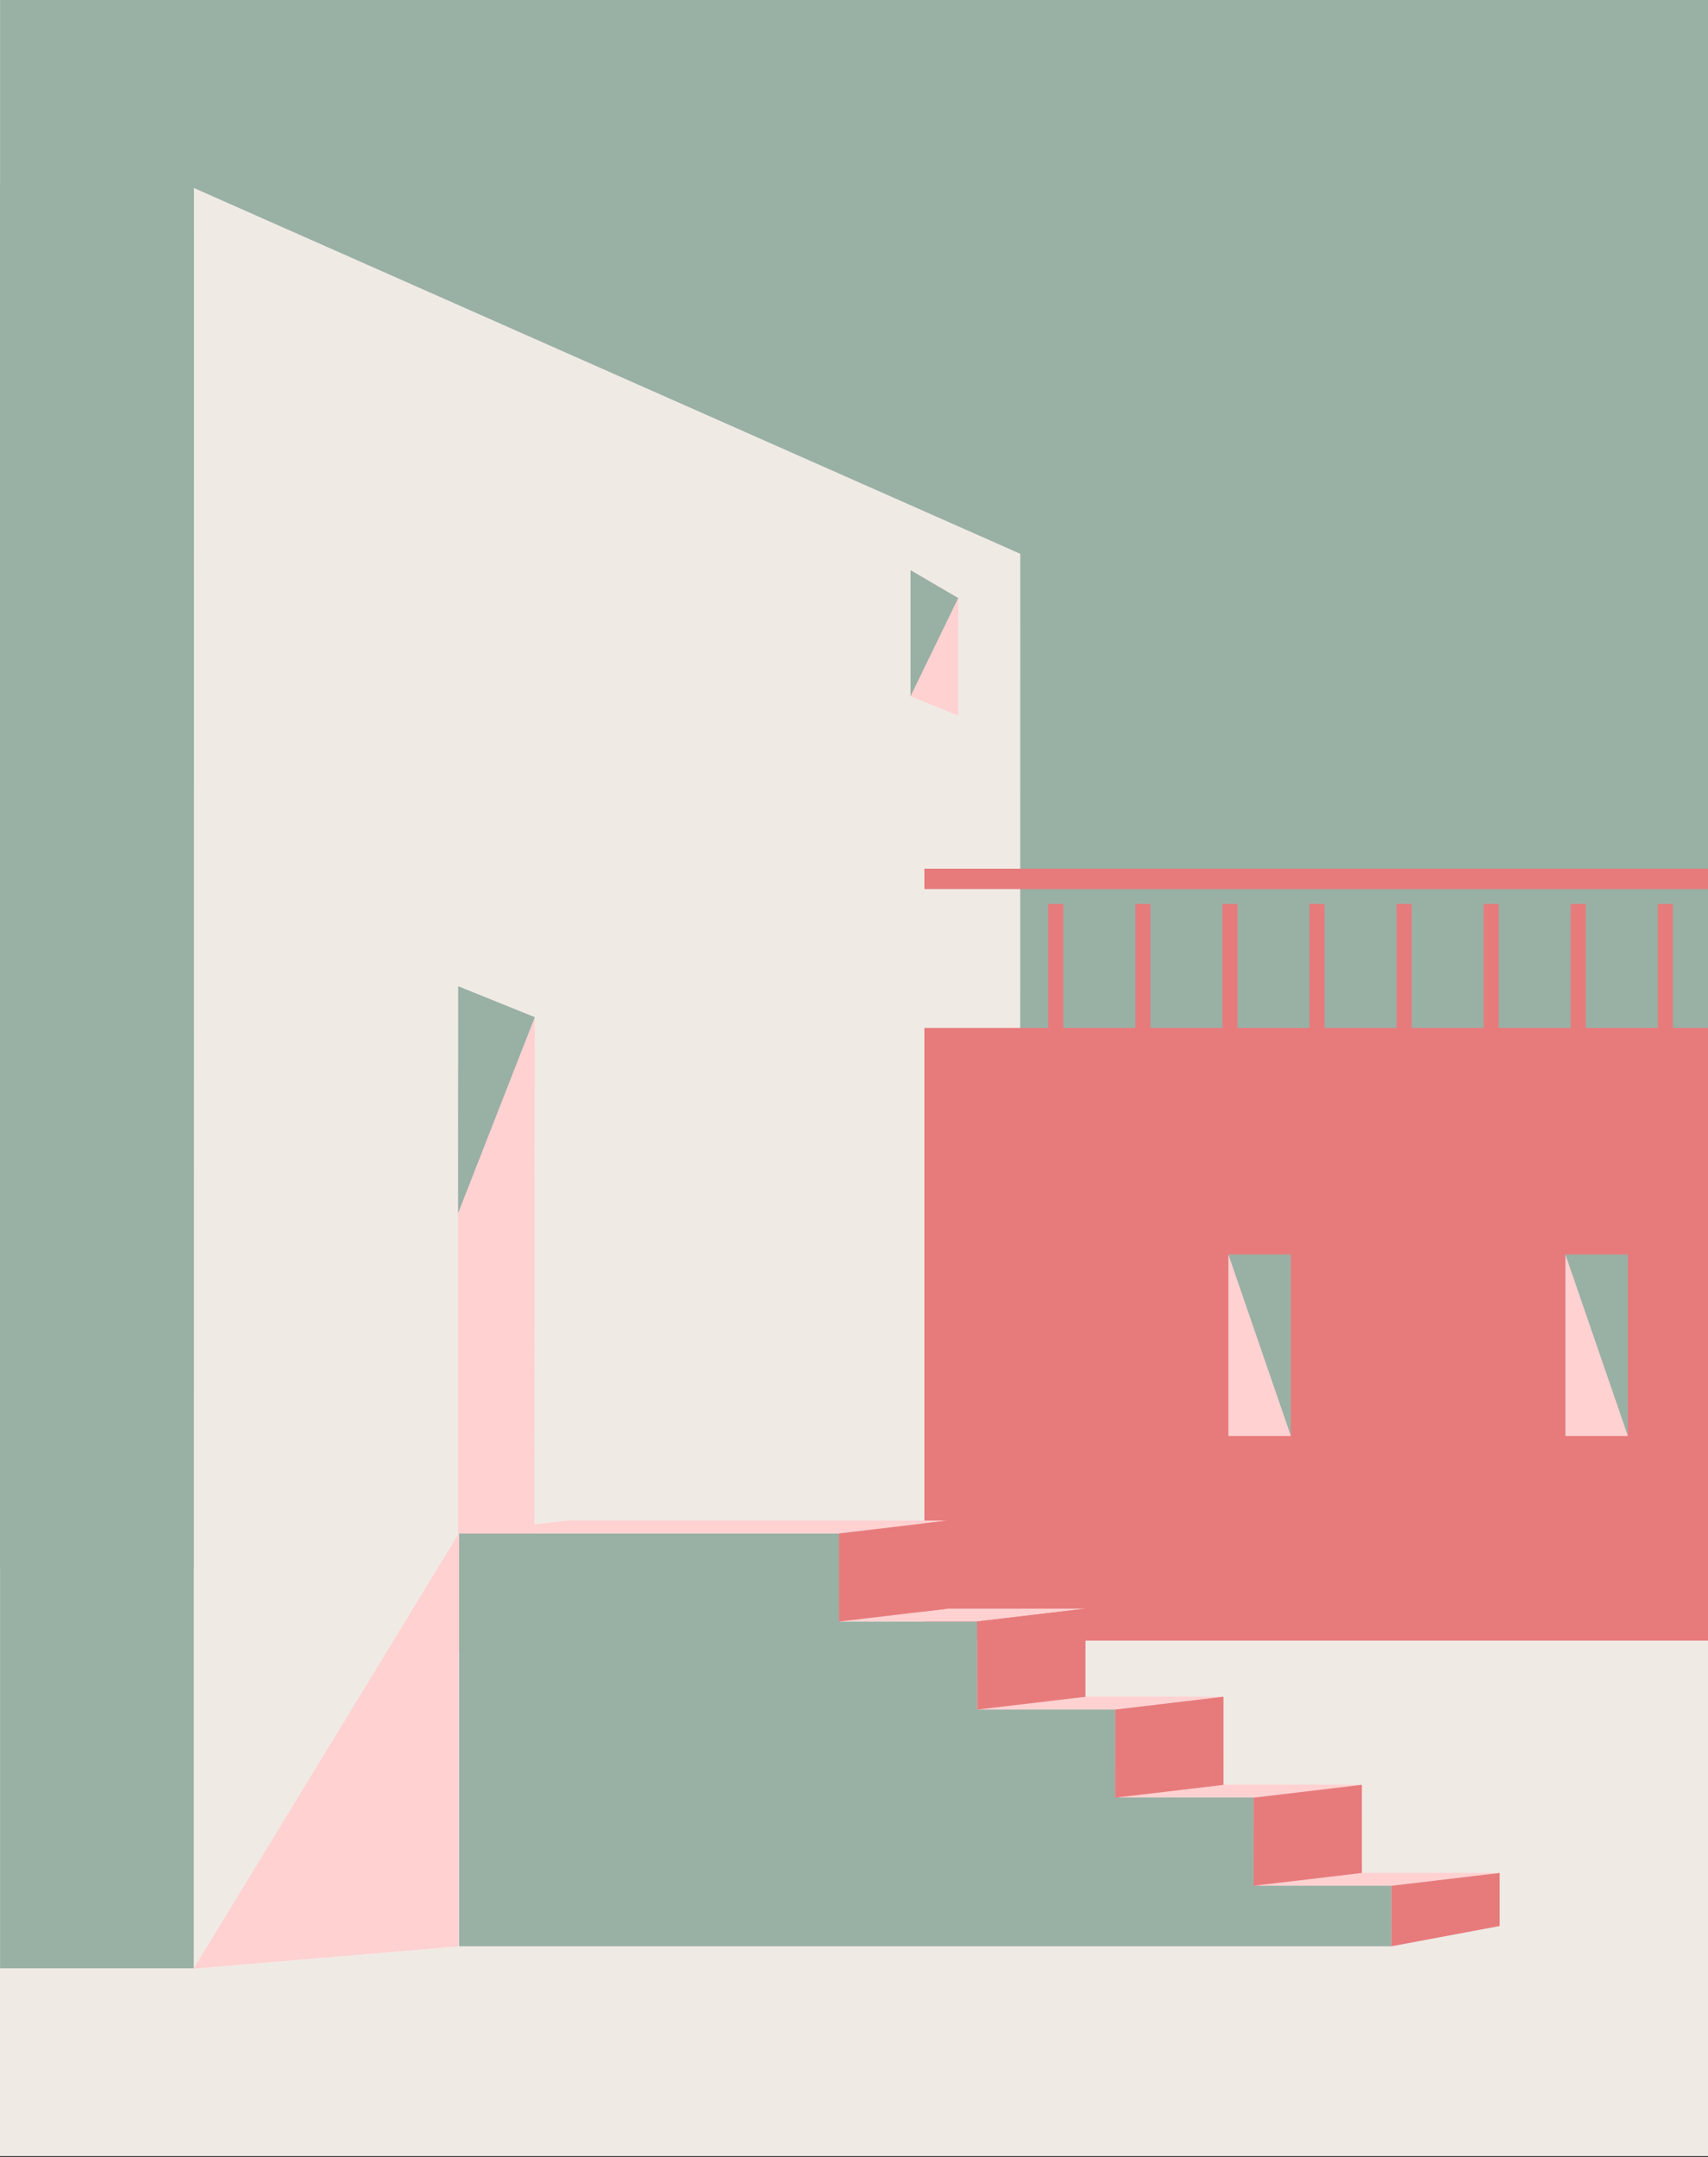 <?xml version="1.0" encoding="UTF-8" standalone="no"?> <svg xmlns="http://www.w3.org/2000/svg" xmlns:xlink="http://www.w3.org/1999/xlink" xmlns:serif="http://www.serif.com/" width="100%" height="100%" viewBox="0 0 960 1212" version="1.1" xml:space="preserve" style="fill-rule:evenodd;clip-rule:evenodd;stroke-linejoin:round;stroke-miterlimit:2;"><rect x="0" y="0" width="960" height="1212" fill="#333333" stroke="none"/> <g id="BACKGROUND"> </g> <g id="OBJECTS"> </g> <g transform="matrix(1,0,0,2.19,0,-1442.15)"> <rect x="0" y="658.449" width="960" height="553.218" style="fill:rgb(240,234,229);"></rect> </g> <g transform="matrix(5.075,0,0,4.54,-2587.63,-853.058)"> <rect x="509.885" y="187.88" width="189.165" height="194.161" style="fill:rgb(153,176,165);"></rect> </g> <g transform="matrix(-4.723,1.662,1.857,4.225,-12.742,368.476)"> <path d="M-61.211,159.948L37.148,159.948L-43.499,-45.106L-112.11,30.531L-61.211,159.948Z" style="fill:rgb(240,234,229);fill-rule:nonzero;"></path> </g> <g transform="matrix(5.075,0.001,0.001,-4.54,257.445,928.423)"> <path d="M0.009,-0.001L8.449,-0.001L8.483,78.615L-0.008,72.526L0.009,-0.001Z" style="fill:rgb(255,209,209);fill-rule:nonzero;"></path> </g> <g transform="matrix(5.075,0,0,4.54,257.522,681.616)"> <path d="M0,-28.087L8.486,-24.256L-0.006,0L0,-28.087Z" style="fill:rgb(153,176,165);fill-rule:nonzero;"></path> </g> <g transform="matrix(-4.617,-1.884,-2.106,4.131,531.956,319.077)"> <path d="M-8.777,16.099L-2.975,16.099L3.498,1.907L-2.735,2.853L-8.777,16.099Z" style="fill:rgb(255,209,209);fill-rule:nonzero;"></path> </g> <g transform="matrix(5.075,0,0,4.54,511.784,320.365)"> <path d="M0,15.598L0,0L5.279,3.447L0,15.598Z" style="fill:rgb(153,176,165);fill-rule:nonzero;"></path> </g> <g transform="matrix(5.075,0,0,4.54,-2587.63,-572.282)"> <rect x="625.973" y="237.92" width="1.67" height="32.242" style="fill:rgb(231,123,124);"></rect> </g> <g transform="matrix(5.075,0,0,4.54,-2587.63,-572.282)"> <rect x="635.617" y="237.92" width="1.67" height="32.242" style="fill:rgb(231,123,124);"></rect> </g> <g transform="matrix(5.075,0,0,4.54,-2587.63,-572.282)"> <rect x="645.261" y="237.92" width="1.67" height="32.242" style="fill:rgb(231,123,124);"></rect> </g> <g transform="matrix(5.075,0,0,4.54,-2587.63,-572.282)"> <rect x="654.904" y="237.92" width="1.67" height="32.242" style="fill:rgb(231,123,124);"></rect> </g> <g transform="matrix(5.075,0,0,4.54,-2587.63,-572.282)"> <rect x="664.549" y="237.92" width="1.67" height="32.242" style="fill:rgb(231,123,124);"></rect> </g> <g transform="matrix(5.075,0,0,4.54,-2587.63,-572.282)"> <rect x="674.192" y="237.92" width="1.67" height="32.242" style="fill:rgb(231,123,124);"></rect> </g> <g transform="matrix(5.075,0,0,4.54,-2587.63,-572.282)"> <rect x="683.836" y="237.92" width="1.67" height="32.242" style="fill:rgb(231,123,124);"></rect> </g> <g transform="matrix(5.075,0,0,4.54,-2587.63,-572.282)"> <rect x="693.48" y="237.92" width="1.67" height="32.242" style="fill:rgb(231,123,124);"></rect> </g> <g transform="matrix(5.075,0,0,4.54,-2587.63,-746.807)"> <rect x="612.254" y="272" width="86.796" height="2.52" style="fill:rgb(231,123,124);"></rect> </g> <g transform="matrix(5.075,0,0,4.54,-2587.63,-235.113)"> <rect x="612.254" y="179" width="86.796" height="75.823" style="fill:rgb(231,123,124);"></rect> </g> <g transform="matrix(-5.075,0,0,4.54,4003.65,-222.89)"> <rect x="645.938" y="204.343" width="6.916" height="22.445" style="fill:rgb(153,176,165);"></rect> </g> <g transform="matrix(5.075,0,0,4.54,725.561,704.918)"> <path d="M0,22.445L-6.916,22.445L-6.916,0L0,22.445Z" style="fill:rgb(255,209,209);fill-rule:nonzero;"></path> </g> <g transform="matrix(-5.075,0,0,4.54,4382.51,-222.89)"> <rect x="683.264" y="204.343" width="6.916" height="22.445" style="fill:rgb(153,176,165);"></rect> </g> <g transform="matrix(5.075,0,0,4.54,914.984,704.918)"> <path d="M0,22.445L-6.916,22.445L-6.916,0L0,22.445Z" style="fill:rgb(255,209,209);fill-rule:nonzero;"></path> </g> <g transform="matrix(5.075,0,0,4.54,258.067,861.548)"> <path d="M0,51.091L103.252,51.091L103.252,43.596L88.106,43.569L87.988,43.569L87.988,32.677L72.682,32.677L72.682,21.784L57.376,21.784L57.376,10.893L42.069,10.893L42.069,0L0,0L0,51.091Z" style="fill:rgb(153,176,165);fill-rule:nonzero;"></path> </g> <g transform="matrix(5.075,0,0,4.54,318.694,861.549)"> <path d="M0,-1.589L42.116,-1.589L30.123,0L-11.992,0L0,-1.589Z" style="fill:rgb(255,209,209);fill-rule:nonzero;"></path> </g> <g transform="matrix(5.075,0,0,4.54,532.346,911.024)"> <path d="M0,-1.59L15.316,-1.59L3.323,0L-11.993,0L0,-1.59Z" style="fill:rgb(255,209,209);fill-rule:nonzero;"></path> </g> <g transform="matrix(5.075,0,0,4.54,610.002,960.49)"> <path d="M0,-1.589L15.316,-1.589L3.323,0L-11.993,0L0,-1.589Z" style="fill:rgb(255,209,209);fill-rule:nonzero;"></path> </g> <g transform="matrix(5.075,0,0,4.54,687.672,1009.95)"> <path d="M0,-1.59L15.316,-1.59L3.323,0L-11.993,0L0,-1.59Z" style="fill:rgb(255,209,209);fill-rule:nonzero;"></path> </g> <g transform="matrix(5.075,0,0,4.54,765.189,1059.5)"> <path d="M0,-1.59L15.315,-1.59L3.322,0L-11.993,0L0,-1.59Z" style="fill:rgb(255,209,209);fill-rule:nonzero;"></path> </g> <g transform="matrix(-5.031,0.596,0.667,4.501,468.724,865.309)"> <path d="M-11.329,10.069L0.769,10.069L-0.664,-0.747L-12.762,-0.747L-11.329,10.069Z" style="fill:rgb(231,123,124);fill-rule:nonzero;"></path> </g> <g transform="matrix(-5.031,0.596,0.667,4.501,546.4,914.78)"> <path d="M-11.329,10.067L0.769,10.067L-0.664,-0.749L-12.762,-0.747L-11.329,10.067Z" style="fill:rgb(231,123,124);fill-rule:nonzero;"></path> </g> <g transform="matrix(-5.031,0.596,0.667,4.501,623.969,964.25)"> <path d="M-11.329,10.073L0.769,10.073L-0.664,-0.743L-12.762,-0.747L-11.329,10.073Z" style="fill:rgb(231,123,124);fill-rule:nonzero;"></path> </g> <g transform="matrix(-5.031,0.596,0.667,4.501,701.76,1013.75)"> <path d="M-11.329,10.069L0.769,10.069L-0.664,-0.747L-12.762,-0.747L-11.329,10.069Z" style="fill:rgb(231,123,124);fill-rule:nonzero;"></path> </g> <g transform="matrix(-4.967,0.93,1.04,4.444,780.595,1069.47)"> <path d="M-11.45,5.245L0.803,5.245L-0.732,-2.088L-12.796,-1.186L-11.45,5.245Z" style="fill:rgb(231,123,124);fill-rule:nonzero;"></path> </g> <g transform="matrix(5.075,0,0,4.54,-2587.63,-525.061)"> <rect x="509.885" y="138.441" width="21.45" height="220.8" style="fill:rgb(153,176,165);"></rect> </g> <g transform="matrix(5.075,0,0,4.54,257.834,1106.05)"> <path d="M0,-53.835L0,-2.76L-29.355,0L0,-53.835Z" style="fill:rgb(255,209,209);fill-rule:nonzero;"></path> </g> </svg> 
